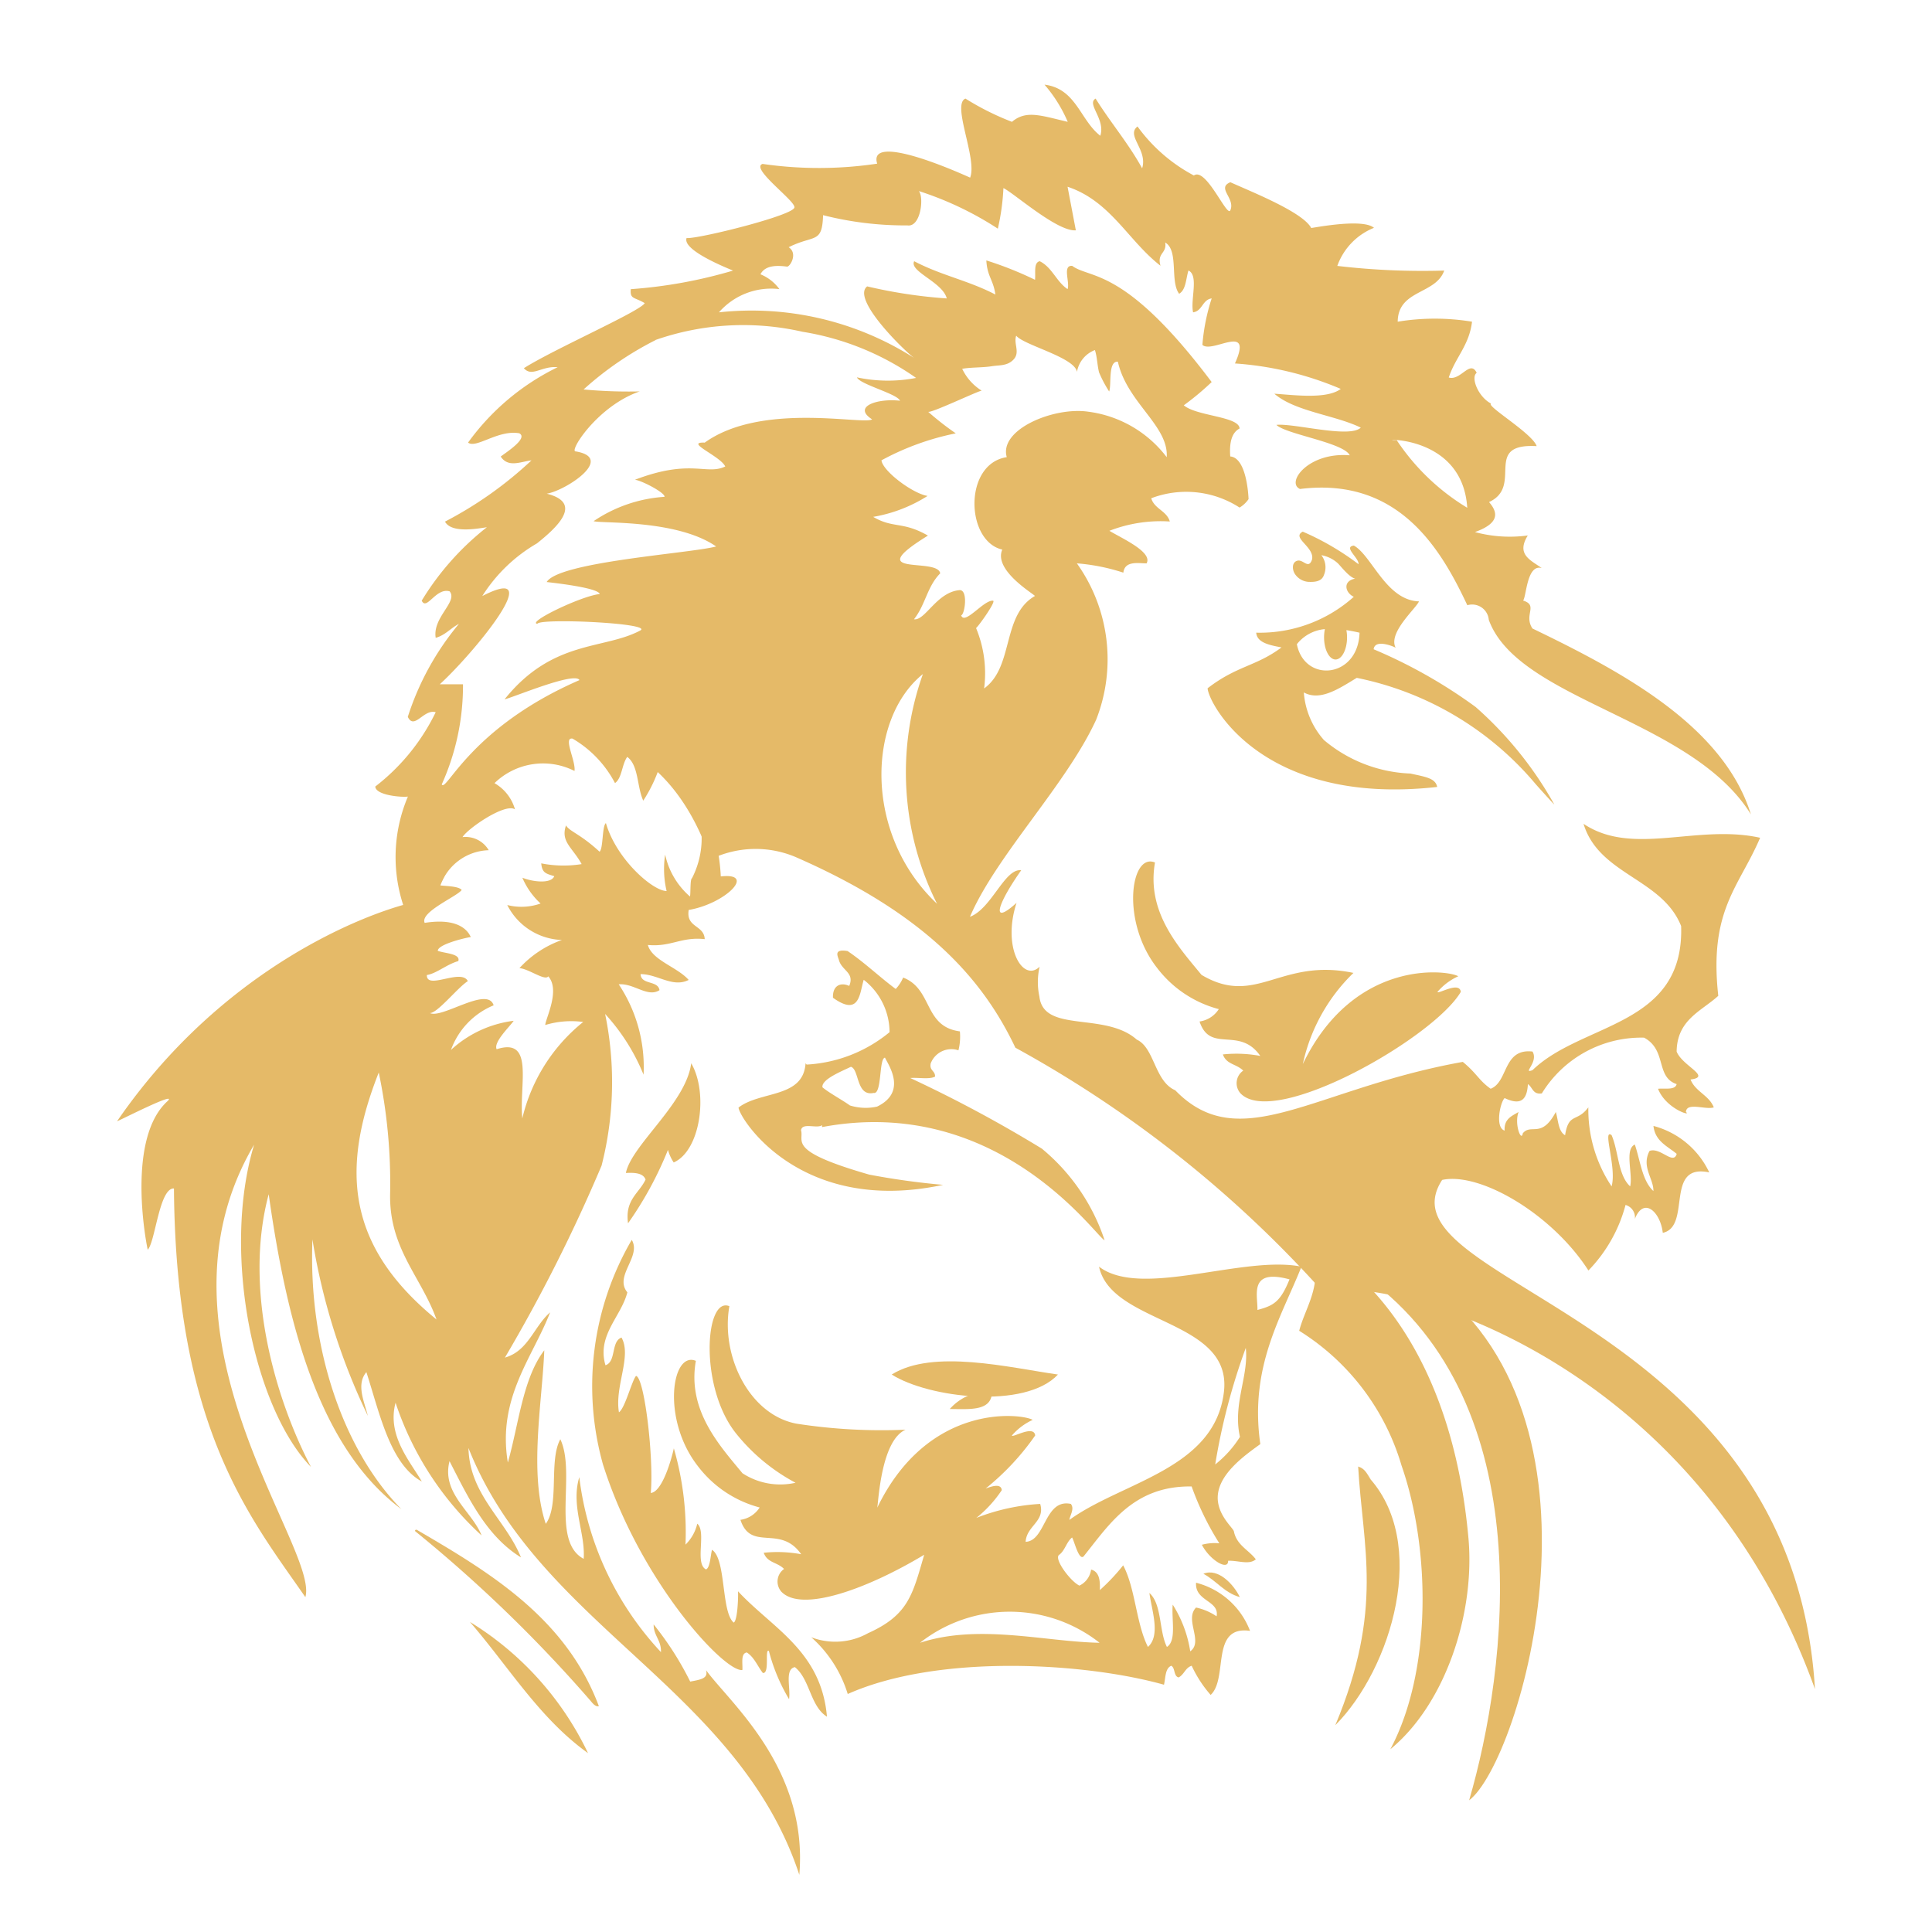 <?xml version="1.0" encoding="UTF-8"?> <svg xmlns="http://www.w3.org/2000/svg" xmlns:xlink="http://www.w3.org/1999/xlink" width="512" height="512" viewBox="0 0 512 512"><defs><clipPath id="clip-path"><rect id="Rectangle_711" data-name="Rectangle 711" width="449.98" height="474.408" fill="none"></rect></clipPath></defs><g id="Group_691" data-name="Group 691" transform="translate(12617 13086)"><g id="Group_610" data-name="Group 610" transform="translate(140)"><g id="Group_683" data-name="Group 683"><rect id="Rectangle_709" data-name="Rectangle 709" width="512" height="512" transform="translate(-12757 -13086)" fill="#fff"></rect></g></g><g id="Group_618" data-name="Group 618" transform="translate(-12585.99 -13063.565)"><g id="Group_617" data-name="Group 617" transform="translate(0 0)" clip-path="url(#clip-path)"><path id="Path_39319" data-name="Path 39319" d="M365.988,241.472c-2.52-22.757,5.528-28.822,11.09-41.888-16.733-3.715-33.772,5.039-46.8-3.7,4.115,13.548,20.856,14.458,25.867,27.1.876,26.75-26.282,25.467-39.389,38.187-2.839,1.046,1.691-2.119,0-4.937-7.871-.89-6.391,8.061-11.09,9.861-3.165-2.241-3.62-4.027-7.382-7.117-39.389,7.036-59.042,25.229-76.21,7.518-5.494-2.357-5.467-11.267-10.187-13.419-8.428-7.47-24.686-1.616-25.806-11.4a18.216,18.216,0,0,1,.054-7.918c-4.373,4.244-10.017-4.978-6.112-16.93-6.893,6.241-5.222.53,1.236-8.632-4.346-.618-7.851,10.187-13.582,12.326,6.947-16.2,25.6-35.1,33.446-52.237a43.768,43.768,0,0,0-5.114-41.426,52.928,52.928,0,0,1,12.319,2.465c.38-3.253,4.041-2.452,6.153-2.465,1.691-2.975-6.492-6.6-9.854-8.625a37.583,37.583,0,0,1,16.014-2.465c-.829-2.866-4.075-3.3-4.924-6.16a26.035,26.035,0,0,1,23.409,2.465,7.52,7.52,0,0,0,2.384-2.241c0,.224-.265-10.92-4.856-11.307-.251-3.538.312-6.261,2.472-7.4-.109-3.233-11.389-3.246-14.784-6.153a72.031,72.031,0,0,0,7.389-6.16C208.691,48.136,199.6,51.6,194.77,48.02c-2.669-.2-.55,4.367-1.229,6.16-2.961-1.956-4.075-5.772-7.382-7.389-1.677.387-1.032,3.09-1.243,4.924a93.153,93.153,0,0,0-12.9-5.134c.238,4.272,1.84,5.08,2.4,9.039-7.3-3.789-14.261-5.019-21.521-8.828-1.4,2.716,7.565,5.535,8.632,9.861a130.748,130.748,0,0,1-21.093-3.192c-4.272,3.3,9.691,16.917,12.4,18.934a80.111,80.111,0,0,0-51.681-12.054,18.385,18.385,0,0,1,16.02-6.16,11.555,11.555,0,0,0-5.019-3.925c1.3-2.54,4.652-2.336,7.036-2.037.788.109,2.975-3.5.441-5.134,6.791-3.4,8.876-.795,9.121-8.5A88.207,88.207,0,0,0,151.1,37.3c3.559.55,4.435-7.531,3.029-9.1a86.9,86.9,0,0,1,20.937,9.963,60.406,60.406,0,0,0,1.48-10.75c2.784,1.324,14.261,11.586,19.192,11.192L193.54,27.056c11.409,3.789,16.068,14.316,24.631,20.937-1.005-3.477,1.745-3.192,1.243-6.16,3.647,2.1,1.209,10.282,3.694,13.582,1.834-1.046,1.779-3.973,2.472-6.16,2.8,1.3.469,7.742,1.229,11.083,2.506-.36,2.418-3.334,4.924-3.688a53.216,53.216,0,0,0-2.458,12.312c2.567,2.431,13.582-6.112,8.625,4.924a86.352,86.352,0,0,1,28.041,6.744c-3.762,2.866-12.9,1.542-17.6,1.277,5.535,4.754,16.007,5.623,22.906,8.985-2.975,2.893-17.7-1.216-22.356-.727,2.445,2.479,17.861,4.7,19.429,8.061-11-.917-16.978,7.26-13.175,8.93,26.485-3.307,37.589,16.489,44.339,30.8A4.432,4.432,0,0,1,305,140.923a4.669,4.669,0,0,1,.17.91c7.8,21.392,53.806,26.159,69.466,51.558-7.287-23.511-34.35-37.915-57.9-49.27-2.384-3.66,1.643-6.112-2.465-7.4.9-1.154.978-9.7,4.93-8.618-3.036-2.153-6.791-3.6-3.694-8.632a35.427,35.427,0,0,1-14-.9c6.6-2.384,6.112-5.209,3.728-7.952,9.256-4.244-1.868-15.62,12.625-14.825-1.148-3.4-13.528-10.682-12.075-11.273-3.4-1.745-5.487-6.961-3.817-8.149-1.739-3.6-4.244,2.18-7.4,1.236,1.711-5.277,5.433-8.53,6.16-14.791a60.649,60.649,0,0,0-19.694,0c.088-8.536,10.078-7.165,12.326-13.548a192.643,192.643,0,0,1-28.333-1.236,17.066,17.066,0,0,1,9.718-10.092c-3.294-2.818-18.2.5-16.652,0-2.329-4.2-15.538-9.433-21.406-12.081-3.742,1.521,1.358,4.238,0,7.4-.767,2.248-6.431-11.5-9.671-9.188a43.727,43.727,0,0,1-14.94-12.991c-3.124,2.411,2.771,6.18,1.229,11.09-3.633-6.628-8.387-12.143-12.326-18.479-2.492,1.4,2.662,5.433,1.243,9.854C196.888,9.433,195.836,1.046,187.435,0a37.645,37.645,0,0,1,6.153,9.854c-7.171-1.671-11.015-3.178-14.784,0a71.469,71.469,0,0,1-12.319-6.16c-3.728,1.508,3.205,15.966,1.236,20.944-12.224-5.487-26.682-10.282-24.631-3.7a104.153,104.153,0,0,1-30.37.068c-3.355,1.114,8.448,9.6,8.435,11.443.523,2.037-25.806,8.55-28.577,8.2-1.087,2.981,8.828,7.192,12.312,8.625a126.719,126.719,0,0,1-27.1,4.924c-.224,2.716.89,2.037,3.694,3.7-1.134,2.146-23.986,12.143-32.027,17.243,2.166,2.479,4.754-.679,8.951-.258A63.568,63.568,0,0,0,34.669,94.859c2.153,1.671,7.98-3.477,13.582-2.465,2.377,1.27-3.233,4.883-4.93,6.16,2,3.083,5.433,1.3,8.149,1.019A102.446,102.446,0,0,1,28.557,115.8c1.718,3.2,8.828,1.82,11.1,1.487a72.727,72.727,0,0,0-17.27,19.457c1.311,2.791,3.742-3.538,7.4-2.465,2.268,2.75-4.584,6.873-3.694,12.319,2.567-.72,3.98-2.587,6.16-3.7A73.09,73.09,0,0,0,18.7,167.544c1.718,3.593,4.238-2.187,7.389-1.229a55.259,55.259,0,0,1-16.013,19.694c.129,2.35,7.083,2.9,8.652,2.655a40.985,40.985,0,0,0,.536,33.277c1.576-1.718,5.372,1.073,19.694-37.575,18.764-19.334,47.9-14.486,59.972,20.937a27.244,27.244,0,0,1,22.5-.632c34.635,15.131,49.7,32.448,58.282,50.546a308.179,308.179,0,0,1,83,66.363c-2.587-8.489,93.371,4.822,128.9,103.612-6.024-99.993-116.862-107.225-98.8-134.933,10-2.166,29.107,8.971,38.764,24a39.345,39.345,0,0,0,9.834-17.365,3.4,3.4,0,0,1,2.472,3.694c2.37-6,6.791-1.8,7.4,3.694,7.728-1.7.346-18.533,12.312-16.02a22.733,22.733,0,0,0-14.784-12.312c.441,4.075,3.688,5.345,6.16,7.4-.862,3.076-4.319-1.827-7.192-.781-2.248,4.21,1.1,7.355,1.019,10.635-2.995-2.75-3.457-8.048-4.93-12.326-2.791,1.311-.469,7.749-1.229,11.09-3.233-2.934-3.063-9.256-4.924-13.582-2.56-1.908,1.426,8.632,0,13.582a36.688,36.688,0,0,1-6.16-20.951c-2.988,4.075-5.222,1.284-6.16,7.4-1.84-1.039-1.786-3.966-2.465-6.16-3.81,7.165-6.533,2.947-8.747,5.65-.36,2.438-2.329-2.452-1.114-5.65-1.806,1.073-3.9,1.84-3.694,4.93-2.628-.774-1.155-7.579,0-8.618,3.871,1.84,5.922.93,6.16-3.7,1.25.8,1.27,2.832,3.694,2.465a30.93,30.93,0,0,1,27.1-14.778c6.112,3.294,2.981,10.418,8.625,12.312-.387,1.671-3.09,1.032-4.93,1.236,2.071,5.317,9.032,7.4,7.389,6.16.156-2.716,5.222-.516,7.389-1.229-1.27-3.239-4.883-4.149-6.16-7.389,5.725-.72-2.166-3.559-3.688-7.4.116-8.469,6.52-10.662,11.029-14.771M299.435,112.115A59.217,59.217,0,0,1,280.772,94.22c-6.839.02,17.385-2.431,18.689,17.9ZM155.218,156.162a77.578,77.578,0,0,0,3.735,60.916c-19.45-18.309-18.553-49.012-3.708-60.91Zm22.166-57.439c-11.45,1.8-10.866,22.275-1.141,24.489-2.472,5.63,8.978,12.109,8.625,12.312-8.828,5.093-5.487,18.791-13.44,24.482a31.156,31.156,0,0,0-2.139-16c.618-.421,5.433-7.151,4.5-7.246-2.452-.265-7.552,6.621-8.448,3.871.978-.149,1.949-7.042-.557-6.662-5.969.625-8.991,8.149-11.939,7.708,3.076-3.9,3.47-8.659,6.941-12.156-.591-4.38-21.3,1.141-3.246-10.017-6.744-3.857-9.168-1.82-14.513-4.964a39.012,39.012,0,0,0,14.418-5.548c-3.864-.591-11.851-6.519-12.224-9.433a70.181,70.181,0,0,1,19.694-7.151,76.557,76.557,0,0,1-7.334-5.732c.482.6,13.834-5.793,14.221-5.569a13.818,13.818,0,0,1-5.182-5.806c2.329-.414,5.48-.3,7.83-.679,2.078-.333,4.129-.041,5.772-1.772,1.827-1.929-.048-4.2.713-6.323,1.983,2.52,15.518,5.732,16.1,9.6a7.551,7.551,0,0,1,4.754-5.793c.611,1.881.611,3.973,1.1,5.922a32.145,32.145,0,0,0,2.676,5.059c.679-1.786-.367-8.1,2.309-7.9,2.411,10.866,13.5,16.978,12.944,25.311a31.085,31.085,0,0,0-20.781-12.054c-9.1-1.358-23.769,4.706-21.6,12.061ZM84.346,67.66a70.543,70.543,0,0,1,38.981-2.166A72.255,72.255,0,0,1,153.4,77.718a39.015,39.015,0,0,1-15.667-.149c.638,1.827,10.771,4.38,11.4,6.194-5.949-.679-12.7,1.535-7.389,4.937-2.194,1.569-29.243-4.693-44.353,6.16-5.528-.2,4.136,3.538,5.433,6.329-4.985,2.4-9.12-2.153-23.925,3.518,1.847.217,8.061,3.484,7.83,4.523a37.873,37.873,0,0,0-18.784,6.445c1.793.679,22-.537,32.468,6.71-6.791,1.834-41.677,4.034-44.91,9.426,1.834.211,13.671,1.514,14.058,3.185-4.869.475-19.45,7.538-16.523,7.891.5-1.569,30.913-.19,27.253,1.772C70.655,149.8,57.086,147,44.339,162.9c2.418-.55,18.628-7.423,19.857-5.1-28.978,12.611-35.314,29.881-36.5,27.64a63.7,63.7,0,0,0,5.63-26.533H27.178c9.12-8.36,28.971-32.5,11.26-23.382A42.106,42.106,0,0,1,52.93,121.568c5.365-4.285,12.346-10.73,2.587-13.168,4.93-.781,18.241-9.406,7.7-11.205-1.983.2,5.725-12.047,16.937-15.9a131.039,131.039,0,0,1-14.873-.516A86.429,86.429,0,0,1,84.4,67.674Z" transform="translate(58.363 -0.001)" fill="#e5ba68" fill-rule="evenodd"></path><path id="Path_39320" data-name="Path 39320" d="M104.64,86.277A349.568,349.568,0,0,0,69.767,67.561c2.132-.19,5.066.435,6.574-.38.048-1.589-1.548-1.548-1.161-3.477a5.87,5.87,0,0,1,7.355-3.484,14.686,14.686,0,0,0,.38-5.019C73.244,53.918,75.8,44,67.879,40.94a10.137,10.137,0,0,1-1.969,3.022c-4.36-3.239-8.217-6.981-12.754-10.051-3.8-.625-2.587,1.358-2.316,2.323.733,2.893,4.251,3.341,2.75,6.92-2.3-1.053-4.448-.088-4.306,3.131,7.124,5.12,7.042-1.209,8.149-4.754A17.68,17.68,0,0,1,64.28,55.412,37.755,37.755,0,0,1,42.3,64c-.075-.115-.211-.245-.278-.36-.6,9.331-11.939,7.253-17.766,11.749C24.43,78.148,40.511,104,78.467,95.873a195.935,195.935,0,0,1-19.586-2.716c-21.99-6.329-17.168-8.733-18.064-11.742.3-2.16,4.238-.34,5.576-1.358v.509c46.859-8.788,72.665,29.2,74.872,29.983A53.114,53.114,0,0,0,104.64,86.277M60.966,75.14a14.1,14.1,0,0,1-7.205-.312c-1.548-1.168-5.63-3.4-7.26-4.808-.326-2.078,4.985-4.2,7.538-5.433,2.261.679,1.358,7.918,6.024,6.927,2.255.448,1.358-9.188,3.008-9.345C63.906,63.989,69.1,71.228,60.966,75.14Z" transform="translate(140.452 195.69)" fill="#e5ba68" fill-rule="evenodd"></path><path id="Path_39321" data-name="Path 39321" d="M37.174,38.189C35.816,48.77,21.358,59.846,19.857,67.262c2.458-.143,4.6.048,5.222,1.739-1.732,3.681-5.521,5.311-4.645,11.592A95.039,95.039,0,0,0,31.015,61.136a11.5,11.5,0,0,0,1.521,3.334c7.1-3.124,9.222-18.465,4.638-26.282" transform="translate(114.994 221.157)" fill="#e5ba68" fill-rule="evenodd"></path><path id="Path_39322" data-name="Path 39322" d="M29.032,45.079c2.649,4.414-4.754,9.582-1.161,13.908-1.63,6.445-8.149,11.4-5.8,19.328,2.907-.958,1.413-6.316,4.251-7.341,2.784,4.958-1.861,12.9-.679,19.81,1.65-1.175,3.294-8.041,4.516-9.643,2.248.333,4.754,21.833,3.918,31.022,3.07-.278,5.521-9.087,6.112-11.83a79.992,79.992,0,0,1,3.09,25.514A11.327,11.327,0,0,0,46.4,120.3c2.52,2.132-.767,10.533,2.3,12.115,1.148-.387,1.229-4.075,1.616-5.188,3.762,2.431,2.384,16.428,5.732,19.28,1.012-.408,1.25-6.791,1.148-8.292,9.114,9.813,22.064,15.8,23.572,33.229-4.455-2.764-4.482-9.942-8.509-13.134-2.757.584-1.073,5.623-1.535,8.5a48.512,48.512,0,0,1-5.345-12.774c-1.188-.815.306,6.146-1.609,5.82-1.413-1.813-2.275-4.177-4.251-5.433-1.643.285-1.059,2.8-1.161,4.638-4.523.808-27.008-23.09-36.944-54.444a76.845,76.845,0,0,1,7.626-59.538" transform="translate(107.375 261.058)" fill="#e5ba68" fill-rule="evenodd"></path><path id="Path_39323" data-name="Path 39323" d="M74.285,53.316c-8.672,9.3-34.316,6.187-44.054,0,10.934-6.866,31.266-1.813,44.054,0" transform="translate(175.072 288.515)" fill="#e5ba68" fill-rule="evenodd"></path><path id="Path_39324" data-name="Path 39324" d="M43.695,51.021c0,5.3-5.9,4.652-11.2,4.638a13.8,13.8,0,0,1,11.2-4.638" transform="translate(188.189 295.313)" fill="#e5ba68" fill-rule="evenodd"></path><path id="Path_39325" data-name="Path 39325" d="M11.645,56.777c-.075-.333.149-.36.387-.387C32.066,68.03,51.693,80.1,60.338,103.147c-.985.292-1.874-1.059-2.316-1.542A370.906,370.906,0,0,0,11.645,56.777" transform="translate(67.356 326.561)" fill="#e5ba68" fill-rule="evenodd"></path><path id="Path_39326" data-name="Path 39326" d="M52.051,64.592c-4.129-1.161-6.2-4.353-9.657-6.187,3.959-1.643,8.081,2.92,9.657,6.187" transform="translate(245.509 336.227)" fill="#e5ba68" fill-rule="evenodd"></path><path id="Path_39327" data-name="Path 39327" d="M13.77,59.988A82.3,82.3,0,0,1,45.077,94.765C32.228,85.6,24,71.784,13.77,59.988" transform="translate(79.744 347.398)" fill="#e5ba68" fill-rule="evenodd"></path><path id="Path_39328" data-name="Path 39328" d="M177.116,93.612c-2.934-20.482,5.575-33.643,10.907-47.022-15.477-3.117-42.465,8.536-53.65,0,3.348,15.429,35.314,13.827,33.107,33.114-2.384,20.618-27.015,23.857-40.964,34,.183-1.317,1.419-2.934.387-4.244-7.008-1.453-6.628,9.84-11.98,10.044.251-4.285,5.229-5.358,3.857-10.044a54.9,54.9,0,0,0-16.924,3.715,32.252,32.252,0,0,0,6.75-7.368c-.211-1.82-2.547-1.059-4.285-.421a67.077,67.077,0,0,0,13.134-14.064c-.34-2.907-6.112.747-6.166,0a16.264,16.264,0,0,1,5.5-4.129c-2.716-1.643-27.552-4.883-41.188,23.266.346-1.942,1.073-17.84,7.511-20.665a146.8,146.8,0,0,1-28.985-1.61C41.647,85.769,34.095,70.217,36.411,57.063c-6.431-2.683-8.047,21.2,1.623,33.535a50.709,50.709,0,0,0,15.912,13.256,18.34,18.34,0,0,1-14.064-2.519C33.85,94.013,25.212,84.7,27.528,71.548c-6.438-2.683-9.12,15.565.543,27.912a30.222,30.222,0,0,0,16.367,10.947,7.232,7.232,0,0,1-5.093,3.273c2.8,8.543,10.54,1.134,16.1,9.12a34.518,34.518,0,0,0-9.929-.394c.964,2.716,3.538,2.438,5.392,4.292a4.072,4.072,0,0,0-.992,5.677,3.789,3.789,0,0,0,.251.326c5.433,5.732,23.178-.917,37.874-9.766-3.083,10.6-4.163,15.966-14.9,20.794A17.78,17.78,0,0,1,58.115,144.8a33.066,33.066,0,0,1,9.664,15.036c24.149-10.737,62.927-8.312,83.809-2.458.441-1.868.285-4.346,1.929-5.025,1.087.591.591,2.757,1.942,3.09,1.46-.72,1.786-2.581,3.47-3.09a32.231,32.231,0,0,0,5.025,7.728c4.754-4.38-.183-18.479,10.438-16.978a20.833,20.833,0,0,0-14.3-12.754c-.36,4.951,6.268,4.706,5.433,8.9a15.441,15.441,0,0,0-5.433-2.323c-3.165,3.185,2.037,9.053-1.548,11.6a32.247,32.247,0,0,0-4.638-12.367c-.374,3.871,1.073,9.569-1.542,11.205-2.119-4.2-1.29-11.328-4.638-14.3.584,4.536,3.049,11.226-.387,14.3-3.151-6.241-3.314-15.491-6.567-21.63a52.385,52.385,0,0,1-6.187,6.567c.143-2.716-.231-4.91-2.316-5.433a5.538,5.538,0,0,1-3.09,4.244c-2.357-1.107-6.737-6.981-5.433-8.109,1.6-1.114,1.969-3.443,3.484-4.645.564.829,1.759,6.112,3.029,5.039,6.791-8.428,13.209-18.8,28.659-18.56a75.447,75.447,0,0,0,7.341,15.07,12.832,12.832,0,0,0-4.632.38c2.146,4.156,7.063,6.968,6.954,4.244,2.608-.129,5.569,1.182,7.341-.387-1.881-2.492-5.032-3.715-5.793-7.341-.068-.842-3.762-3.722-4.258-8.109-.7-6.608,6.92-11.952,11.246-15.083m-42.594,52.652c-14.6-.278-31.973-5.107-47.592,0a38.5,38.5,0,0,1,47.592,0m50.329-96.312c-2.4,5.908-4.129,6.947-8.5,8.109.122-3.9-2.39-11.042,8.5-8.109m-19.694,49.08a168.145,168.145,0,0,1,8.109-30.913c.822,7.436-3.525,14.94-1.542,23.572a28.875,28.875,0,0,1-6.587,7.334Z" transform="translate(125.87 266.656)" fill="#e5ba68" fill-rule="evenodd"></path><path id="Path_39329" data-name="Path 39329" d="M66.085,197.568c-2.764,3.273-.55,7.823.387,11.592A169.776,169.776,0,0,1,51.789,162.4c-1.134,28.8,8.244,55.939,23.572,71.49-21.8-16.2-30.3-49.052-35.164-83.456C33.406,175.769,42.071,204.889,51.4,222.7c-15-15.4-23.8-56.468-15.07-85.4C6.452,187.972,53.664,244.325,49.915,257.208,35.429,236.271,15.558,212.658,15.09,148.9c-3.9-.177-4.951,14.261-6.954,16.231-.727-3.294-5.433-29.738,5.277-39.389,2.716-2.716-11.5,4.543-13.412,5.365C33.012,83.07,79.843,71.776,82.112,72.6c-.536-27.368,6.221-23.5,16.061-39.232a42.134,42.134,0,0,1,7.341-.38c3.3-3.307,5.277-7.728,10.431-8.149,7.7-.584,16.767,6.112,25.5,5.433a48.451,48.451,0,0,1,18.56,35.939c9.589-1.087,1.209,7.246-8.5,8.883-.774,4.754,4.075,3.939,4.244,7.735-6.207-.679-8.944,2.126-15.07,1.542,1.114,4.075,7.81,5.84,10.818,9.27-4.244,2.139-8.2-1.548-12.754-1.542.163,2.927,4.6,1.582,5.025,4.251-3.151,2.037-6.791-1.895-10.811-1.548a39.452,39.452,0,0,1,6.581,23.946,53.742,53.742,0,0,0-10.187-16.095,89.387,89.387,0,0,1-.937,40.2A430.024,430.024,0,0,1,102.8,193.725c6.227-1.766,7.694-8.285,11.98-11.986-4.679,12.061-14.051,22.7-11.205,39.8,2.907-10.241,3.966-22.309,9.657-29.752-.543,13.7-4.115,32.53.394,45.99,3.688-5.066.747-16.767,3.857-22.411,4.265,9.005-2.615,27.015,6.187,31.687.509-6.791-3.457-14.037-1.161-21.643a82.4,82.4,0,0,0,21.643,46.37c.109-3.212-1.935-4.251-1.942-7.341a82.308,82.308,0,0,1,9.691,15.144c3.09-.564,4.754-.9,4.217-3.008,6.112,8.462,27.1,25.9,24.7,54.214-16.3-49.4-69.011-65.962-87.68-113.106.3,12.462,9.874,19.015,13.915,28.991-9.168-5.65-13.915-15.715-18.934-25.507-2.18,8.516,5.983,13.317,8.5,19.694a83.166,83.166,0,0,1-22.8-35.171c-2.3,8.577,3.681,15.314,6.961,20.876-8.441-4.6-11.2-18.2-14.7-29M100.617,112c10.064-3.226,5.908,9.283,6.791,18.336a46.466,46.466,0,0,1,16.136-25.555,23.8,23.8,0,0,0-10.064.808c.177-1.915,4.02-9.263.808-12.9-.862,1.311-5.236-2.037-7.647-2.166a27.732,27.732,0,0,1,11.266-7.47,16.863,16.863,0,0,1-14.485-9.263,15.287,15.287,0,0,0,8.828-.4,19.781,19.781,0,0,1-4.828-6.839c2.757,1.114,7.64,1.677,8.455-.407-2.173-.679-3.226-.822-3.457-3.4a30.188,30.188,0,0,0,10.71.2c-2.418-4.428-5.637-5.9-4.143-10.255.958,1.63,3.728,2.207,8.89,6.968,1.005-.8.638-6.791,1.684-7.579,2.818,9.664,12.482,18.01,16.088,18a25.268,25.268,0,0,1-.387-9.657,20.357,20.357,0,0,0,6.574,11.11c.211-.557,0-4.618.53-4.828a23.1,23.1,0,0,0,1.073-18.784,27.823,27.823,0,0,0-9.664-10.737,38.666,38.666,0,0,1-4.312,8.944c-1.691-3.6-1.2-9.372-4.251-11.592-1.474,2.092-1.358,5.6-3.239,6.941a29.508,29.508,0,0,0-11.273-11.8c-2.547-.4.937,6,.536,8.584a18.449,18.449,0,0,0-21.2,3.233,11.685,11.685,0,0,1,5.433,6.954c-2.553-1.786-12.489,5.025-13.908,7.341a7.122,7.122,0,0,1,6.947,3.477A14.015,14.015,0,0,0,85.7,68.591c1.25.183,4.828.177,5.637,1.2-1.087,1.684-11.131,5.834-9.8,8.727,10.187-1.61,11.884,3.178,12.224,3.755-1.474.2-8.795,1.949-8.754,3.66,1.854.679,6.105.74,5.433,2.716-3.1.876-5.7,3.26-8.333,3.694-.1,4.075,9.12-1.861,10.866,1.616-2.56,1.555-8.149,8.618-10.064,8.448,3.219,1.609,15.294-7.239,16.9-2.037A20.173,20.173,0,0,0,88.5,112.19a30,30,0,0,1,16.618-7.722c-.815,1.324-5.467,5.657-4.5,7.552ZM84.672,183.633C80.6,172.231,72,164.787,72.38,150.091a142.754,142.754,0,0,0-3.015-31.918c-10.234,25.867-8.312,46.166,15.307,65.46" transform="translate(0 143.617)" fill="#e5ba68" fill-rule="evenodd"></path><path id="Path_39330" data-name="Path 39330" d="M120.31,139.4a16.047,16.047,0,0,1,5.5-4.129c-2.716-1.643-27.558-4.883-41.188,23.26a47.663,47.663,0,0,1,13.413-24.149c-19.382-4.075-25.752,9.127-40.251.53-6.024-7.328-14.662-16.625-12.339-29.786-6.438-2.716-9.121,15.565.543,27.912a30.211,30.211,0,0,0,16.367,10.941,7.261,7.261,0,0,1-5.1,3.28c2.812,8.55,10.54,1.141,16.1,9.127a34.007,34.007,0,0,0-9.922-.4c.978,2.716,3.545,2.452,5.4,4.292a4.039,4.039,0,0,0-.74,6.01c8.951,9.44,51.273-14.7,58.4-26.886-.367-2.913-6.119.747-6.187,0M130.5,63.969a133.467,133.467,0,0,0-27.11-15.355c.346-2.947,5.752-.543,5.84-.394-2.126-3.986,5.494-10.513,6.166-12.3-8.706-.292-12.462-12.1-17.243-14.784-2.907.346,1.413,3.3,1.229,4.937A70.753,70.753,0,0,0,84.6,17.443c-3.11,1.623,3.226,4.075,2.458,7.4-.944,2.716-2.3-.122-3.878.3s-1.358,2.52-.618,3.572a4.705,4.705,0,0,0,3.579,2.037c1.487.048,3.47,0,4.075-1.82a5.263,5.263,0,0,0-.679-5.25A8.723,8.723,0,0,1,93.974,25.9c.991,1.053,2.995,3.633,4.516,4-3.4.618-2.642,3.762-.36,4.808A37.324,37.324,0,0,1,72.27,44.214c.2,2.716,3.66,3.314,6.7,3.912-6.744,5.039-11.81,4.822-19.586,10.825C59.652,63.079,73.906,90.3,120.229,85.1c-.455-2.316-3.029-2.655-7.1-3.552a37.709,37.709,0,0,1-22.92-8.883,21.482,21.482,0,0,1-5.324-12.611c4.326,2.37,9.236-.951,14.03-3.864A83.5,83.5,0,0,1,146.286,84.3c.183.231,4.951,5.535,4.971,5.433a98.148,98.148,0,0,0-20.774-25.766ZM83.054,47.256a10.631,10.631,0,0,1,7.409-3.98,11.187,11.187,0,0,0-.211,2.18c0,3.233,1.358,5.868,3.042,5.868s3.049-2.635,3.049-5.868a10.632,10.632,0,0,0-.177-1.915c1.107.177,2.255.394,3.484.679-.346,12.068-14.567,13.433-16.611,3.036Z" transform="translate(229.63 101.014)" fill="#e5ba68" fill-rule="evenodd"></path><path id="Path_39331" data-name="Path 39331" d="M48.286,45.1c5.209,10.7-.374,16.978-2.153,23.959a62.955,62.955,0,0,1,27.11,35.694c7.64,21.874,8.149,54.329-2.954,75.191,14.594-11.973,22.485-35.993,20.693-55.939C85.2,59.857,48.286,45.1,48.286,45.1" transform="translate(267.162 261.179)" fill="#e5ba68" fill-rule="evenodd"></path><path id="Path_39332" data-name="Path 39332" d="M56.072,56.431c16.557,17.46,6.35,51.1-8.53,66.037,12.9-30.818,7.26-47.1,6.051-68.543,1.874.591,2.289,1.895,3.341,3.4" transform="translate(275.322 312.286)" fill="#e5ba68" fill-rule="evenodd"></path><path id="Path_39333" data-name="Path 39333" d="M48.764,46.549c46.383,33.725,37.27,103.9,27.165,138.539C89.572,174.786,116.818,83,63.976,46.549Z" transform="translate(282.399 269.571)" fill="#e5ba68" fill-rule="evenodd"></path></g></g></g></svg> 